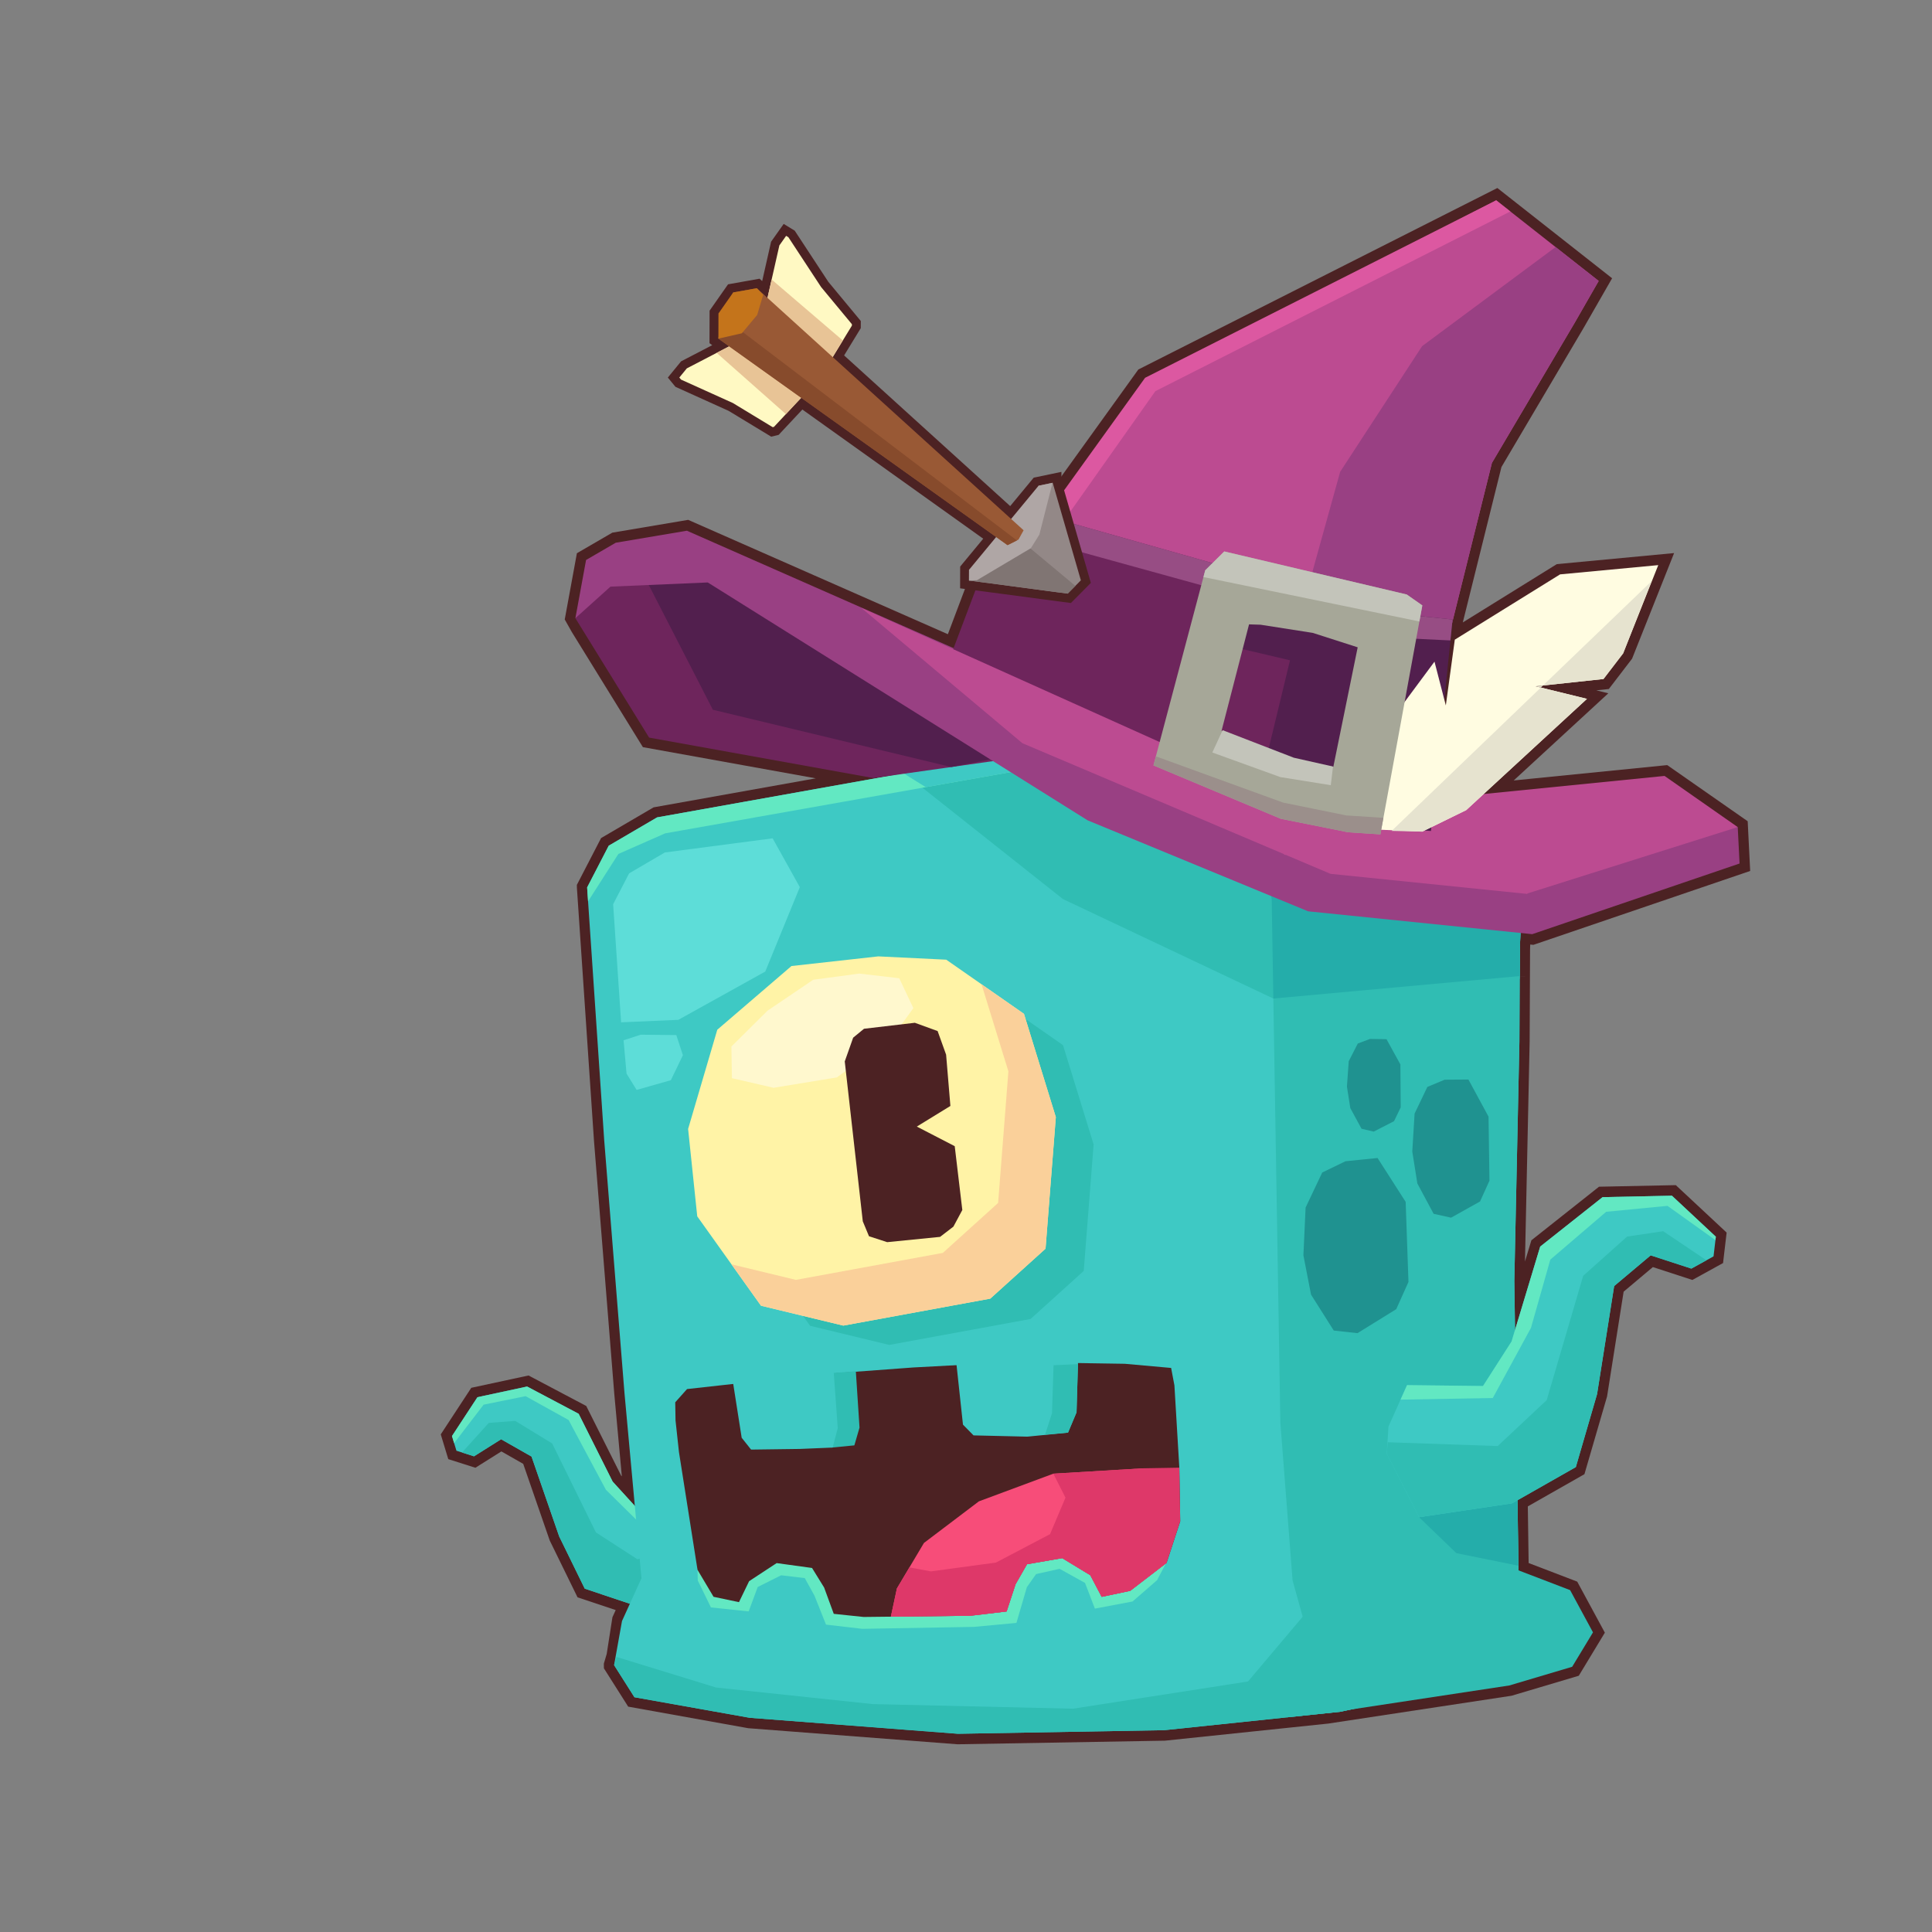 <?xml version="1.0" encoding="iso-8859-1"?>
<!-- Generator: Adobe Illustrator 21.1.0, SVG Export Plug-In . SVG Version: 6.00 Build 0)  -->
<!DOCTYPE svg PUBLIC "-//W3C//DTD SVG 1.1//EN" "http://www.w3.org/Graphics/SVG/1.1/DTD/svg11.dtd">
<svg version="1.1" id="Layer_1" xmlns="http://www.w3.org/2000/svg" xmlns:xlink="http://www.w3.org/1999/xlink" x="0px" y="0px"
	 viewBox="0 0 512 512" style="enable-background:new 0 0 512 512;" xml:space="preserve">
<rect x="0" y="0" width="512" height="512" fill="#808080" stroke="none"/>
<g>
	<polygon style="fill:#4C2223;" points="441.835,202.76 401.149,206.83 426.222,183.729 423.039,182.949 
		426.358,182.593 432.516,174.56 443.655,146.571 412.57,149.501 387.657,164.953 397.901,123.763 
		419.63,86.975 427.223,73.744 396.815,49.823 301.671,97.921 276.038,133.53 275.883,133.486 
		274.274,133.031 257.054,152.548 251.197,168.071 182.373,137.767 162.267,141.16 152.884,146.612 
		149.661,164.17 151.527,167.48 170.373,198.002 216.196,206.268 173.209,213.955 166.387,217.948 
		159.293,222.1 152.873,234.507 152.886,235.302 152.96,236.382 157.418,302.391 162.791,369.398 
		164.792,391.233 164.593,391.015 155.361,372.598 140.07,364.518 124.893,367.785 116.805,380.126 
		118.797,386.683 125.985,388.971 132.87,384.641 138.654,387.932 145.688,408.255 153.053,423.304 
		163.167,426.683 162.299,428.592 160.787,438.298 160.023,440.89 160.043,442.126 166.477,452.277 
		198.282,457.991 253.757,462.253 308.731,461.296 332.199,458.839 341.28,457.888 351.983,456.768 
		400.571,449.391 418.392,444.093 425.302,432.673 417.98,419.148 405.105,414.217 404.887,399.207 
		419.891,390.677 425.89,370.072 430.28,342.304 438.025,335.79 448.497,339.2 454.965,335.637 
		454.965,335.637 456.627,334.722 457.301,328.977 457.574,326.649 444.101,314.074 423.755,314.492 
		423.047,315.053 405.833,328.688 404.133,334.321 405.371,276.046 405.449,258.681 402.915,258.669 
		402.915,258.663 405.449,258.675 405.478,252.265 405.48,251.612 405.528,250.307 405.791,250.334 
		406.366,250.392 463.814,230.813 463.156,217.637 	"/>
	<polygon style="fill:#3EC9C4;" points="187.321,399.303 170.958,402.071 162.356,392.633 153.348,374.665 
		139.685,367.446 126.527,370.277 119.78,380.572 120.961,384.457 125.616,385.939 132.802,381.42 
		140.865,386.007 148.186,407.16 154.967,421.016 168.394,425.502 186.477,424.132 190.188,409.786 	"/>
	<polygon style="fill:#62E8C2;" points="187.321,399.303 170.958,402.071 162.356,392.634 153.348,374.666 
		139.685,367.446 126.527,370.277 119.78,380.572 120.349,382.445 128.167,372.247 139.283,369.996 
		150.684,376.317 160.571,394.803 170.589,404.682 181.81,403.711 187.532,400.074 	"/>
	<polygon style="fill:#30BDB3;" points="154.967,421.016 168.394,425.502 186.477,424.132 190.188,409.786 
		189.566,407.513 168.934,413.231 157.936,406.115 146.331,382.535 136.547,376.55 129.53,377.082 
		122.448,384.93 125.616,385.939 132.802,381.42 140.865,386.007 148.186,407.16 	"/>
	<polyline style="fill:#3EC9C4;" points="379.295,220.136 364.215,212.416 329.544,197.752 311.718,196.21 
		286.004,196.611 174.14,216.615 161.318,224.119 155.596,235.179 160.121,302.178 165.491,369.148 
		169.992,418.257 164.837,429.59 162.741,441.279 168.132,449.784 198.69,455.235 253.869,459.467 
		308.571,458.514 355.277,453.624 384.728,447.221 394.893,444.424 402.619,429.732 401.311,339.5 
		402.66,276.008 402.77,251.55 403.25,238.44 392.89,227.848 379.295,220.136 	"/>
	<polygon style="fill:#30BDB3;" points="392.906,227.865 383.031,222.262 358.811,226.336 279.183,198.356 
		240.14,205.338 281.697,238.262 337.449,264.621 400.124,260.551 402.735,259.377 402.77,251.55 
		403.25,238.44 	"/>
	<polyline style="fill:#5DDDD8;" points="204.755,222.165 176.192,225.912 166.716,231.459 162.487,239.632 
		164.601,270.927 179.766,270.266 202.801,257.473 211.962,235.098 204.755,222.165 	"/>
	<polyline style="fill:#5DDDD8;" points="169.784,274.208 165.251,275.688 166.042,284.521 168.712,288.84 
		177.781,286.265 180.976,279.642 179.228,274.306 169.784,274.208 	"/>
	<polyline style="fill:#70FFFF;" points="155.596,235.179 155.596,235.179 155.952,240.452 155.596,235.179 	"/>
	<polyline style="fill:#62E8C2;" points="309.143,413.975 306.646,418.756 300.139,424.412 290.159,426.299 
		287.543,419.491 280.808,415.753 274.574,417.147 272.129,420.616 269.365,430.089 258.12,431.141 
		228.513,431.657 218.9,430.539 215.854,422.882 213.274,418.215 207.005,417.467 200.799,420.574 
		198.403,427.041 188.405,425.983 184.915,418.847 184.807,414.085 211.698,398.538 300.64,404.27 	"/>
	<polygon style="fill:#62E8C2;" points="403.883,243.595 403.25,238.44 392.89,227.848 379.295,220.136 
		364.215,212.416 329.544,197.752 311.718,196.21 286.004,196.611 174.14,216.615 161.318,224.119 
		155.596,235.179 155.845,238.866 163.876,226.306 176.26,220.85 287.354,201.155 312.862,200.71 
		330.594,201.831 343.328,208.623 391.651,233.401 	"/>
	<path style="fill:#3EC9C4;" d="M392.89,227.848l-10.554-5.987l-9.933,1.671l19.248,9.87l11.434,9.529
		l0.164-4.49v-0L392.89,227.848z M239.446,204.937l5.893,3.666l42.014-7.448l0.229-0.004
		l-9.094-3.195L239.446,204.937z"/>
	<polyline style="fill:#30BDB3;" points="351.643,454.005 399.993,446.664 416.639,441.716 422.158,432.594 
		416.096,421.398 399.108,414.892 	"/>
	<polygon style="fill:#30BDB3;" points="392.89,227.848 379.295,220.136 364.215,212.416 329.552,197.755 
		329.541,197.799 332.568,209.392 337.017,238.429 339.305,376.974 342.548,418.842 345.863,430.721 
		343.219,446.265 341.005,455.118 355.277,453.624 384.728,447.221 394.893,444.424 402.619,429.732 
		401.311,339.5 402.66,276.008 402.77,251.55 403.25,238.44 	"/>
	<polygon style="fill:#24ADAA;" points="403.25,238.44 392.89,227.848 382.336,221.861 358.116,225.935 
		333.793,217.388 337.017,238.429 337.281,254.431 337.449,264.621 402.818,258.661 402.738,258.663 
		402.77,251.55 403.208,239.573 	"/>
	<polygon style="fill:#24ADAA;" points="385.95,411.599 402.372,414.928 402.085,395.103 376.056,402.072 	"/>
	<path style="fill:#1F9290;" d="M365.067,306.882l-8.504,0.86l-6.162,2.989l-4.403,9.285l-0.581,12.657
		l2.02,10.42l6.022,9.517l6.29,0.691l10.264-6.353l3.244-7.222l-0.742-21.216L365.067,306.882z
		 M360.817,299.127l3.233,0.76l5.379-2.759l1.773-3.66l-0.085-11.389l-3.676-6.679l-4.395-0.069
		l-3.218,1.215l-2.399,4.691l-0.477,6.731l0.896,5.696L360.817,299.127z M389.148,286.088l-6.291,0.042
		l-4.592,1.916l-3.384,7.07l-0.611,10.048l1.342,8.461l4.309,8.044l4.634,1.027l7.669-4.288
		l2.498-5.513l-0.243-16.973L389.148,286.088z"/>
	<polygon style="fill:#30BDB3;" points="308.571,458.514 355.277,453.624 381.404,447.643 347.761,425.447 
		330.734,445.609 284.358,452.822 231.321,451.603 189.772,447.212 163.382,439.105 162.741,441.278 
		168.132,449.784 198.691,455.235 253.869,459.467 	"/>
	<polygon style="fill:#2FFF75;" points="391.651,233.401 403.063,244.466 403.25,238.44 392.89,227.848 
		379.295,220.136 364.215,212.416 329.552,197.755 329.541,197.799 330.594,201.831 343.328,208.623 	"/>
	<polygon style="fill:#3EC9C4;" points="372.879,367.072 393.012,367.304 400.579,355.503 408.169,330.354 
		424.703,317.257 443.077,316.879 454.715,327.743 454.104,332.953 448.225,336.192 437.445,332.681 
		427.769,340.817 423.242,369.447 417.611,388.792 400.709,398.4 376.088,402.072 367.511,385.24 
		367.96,378.054 	"/>
	<polygon style="fill:#62E8C2;" points="424.703,317.257 408.169,330.354 400.579,355.503 393.012,367.304 
		372.879,367.072 371.158,370.915 395.604,370.489 405.725,351.894 410.849,333.814 425.656,321.133 
		441.898,319.565 454.609,328.644 454.715,327.743 443.077,316.879 	"/>
	<polygon style="fill:#30BDB3;" points="417.611,388.792 400.709,398.4 376.088,402.072 367.511,385.24 
		367.776,382.212 396.909,383.217 409.891,371.044 419.562,338.104 431.197,327.707 440.751,326.282 
		452.226,333.987 448.225,336.192 437.445,332.681 427.769,340.817 423.242,369.447 	"/>
	<polygon style="fill:#4C2223;" points="311.232,367.141 310.36,362.52 298.08,361.418 268.714,360.964 
		242.004,362.395 216.778,364.26 182.071,368.12 178.944,371.622 179.024,376.449 179.928,384.788 
		184.851,416.026 189.101,423.169 195.834,424.586 198.529,419.022 205.821,414.236 215.198,415.528 
		218.402,420.713 220.957,427.683 228.875,428.513 257.153,428.19 266.758,427.052 269.136,419.829 
		272.167,414.536 281.496,412.918 288.942,417.446 291.958,423.18 299.516,421.585 309.156,414.179 
		312.768,403.175 312.533,388.948 	"/>
	<polygon style="fill:#30BDB3;" points="226.414,383.037 227.781,378.333 226.806,363.39 220.263,363.88 
		221.679,378.497 220.319,383.629 	"/>
	<polygon style="fill:#F74D79;" points="309.156,414.179 307.254,405.188 304.669,392.164 302.999,389.114 
		279.142,390.541 259.417,397.872 244.857,408.898 237.685,420.96 236.088,428.431 257.153,428.19 
		266.758,427.052 269.136,419.829 272.167,414.536 281.496,412.918 288.942,417.446 291.958,423.18 
		299.516,421.585 	"/>
	<polygon style="fill:#DE3869;" points="278.273,406.569 263.938,414.097 246.682,416.435 241.007,415.373 
		237.685,420.96 236.088,428.431 257.153,428.19 266.758,427.052 269.136,419.829 272.167,414.536 
		281.496,412.918 288.942,417.446 291.958,423.18 299.516,421.585 309.156,414.179 312.768,403.175 
		312.533,388.948 302.999,389.114 279.142,390.541 282.365,396.89 	"/>
	<polygon style="fill:#3EC9C4;" points="193.951,364.457 196.553,381.02 199.044,384.156 211.958,383.985 
		220.656,383.62 222.016,378.487 220.783,361.45 	"/>
	<polygon style="fill:#3EC9C4;" points="253.139,358.458 255.196,377.541 257.995,380.393 272.265,380.727 
		283.04,379.66 285.294,374.287 285.865,354.943 	"/>
	<polygon style="fill:#30BDB3;" points="278.792,374.527 276.943,380.201 283.04,379.66 285.294,374.287 
		285.671,361.513 279.204,361.798 	"/>
	<polygon style="fill:#6E255C;" points="290.936,197.767 231.457,206.194 172.021,195.473 152.482,163.828 
		168.742,146.138 297.874,199.33 	"/>
	<polygon style="fill:#521F4E;" points="252.098,203.27 188.917,188.092 170.89,153 174.875,148.664 
		286.004,196.611 	"/>
	<polygon style="fill:#994083;" points="367.033,214.138 255.806,173.13 182.032,140.645 163.182,143.827 
		155.315,148.399 152.482,163.829 161.781,155.465 187.566,154.358 288.237,217.4 346.662,241.507 
		406.059,247.563 461.001,228.839 460.519,219.186 	"/>
	<polygon style="fill:#BC4B91;" points="460.514,219.186 441.121,205.629 348.003,214.944 228.238,161.079 
		270.937,196.953 340.296,226.361 340.291,226.504 340.841,226.591 352.601,231.577 404.75,236.899 
		404.794,236.753 404.836,236.759 	"/>
	<polygon style="fill:#BC4B91;" points="252.098,173.387 303.369,101.152 396.503,53.084 423.669,74.455 
		417.307,85.54 395.375,122.673 377.82,193.254 379.226,220.21 356.654,218.87 	"/>
	<polygon style="fill:#DC58A1;" points="396.503,53.084 303.46,100.12 271,145.213 274.732,148.205 
		306.18,103.663 400.258,56.038 	"/>
	<polygon style="fill:#994083;" points="412.251,65.473 376.874,91.731 355.155,125.037 340.147,179.113 
		338.53,210.986 356.654,218.87 379.226,220.21 377.82,193.254 395.374,122.673 417.308,85.54 
		423.669,74.455 	"/>
	<polygon style="fill:#6E255C;" points="348.003,214.944 378.791,211.864 377.82,193.254 384.578,164.34 
		371.481,163.4 275.163,136.17 259.401,154.035 252.607,172.039 	"/>
	<polyline style="fill:#521F4E;" points="364.078,180.222 325.601,171.151 330.186,163.123 364.895,170.928 	"/>
	<polygon style="fill:#974D84;" points="275.163,136.17 270.197,141.799 368.618,168.963 383.331,169.675 
		384.578,164.34 371.481,163.4 	"/>
	<polygon style="fill:#521F4E;" points="379.226,220.21 384.943,164.174 371.647,162.797 346.443,156.028 
		333.233,210.72 353.641,214.081 356.654,218.87 	"/>
	<polygon style="fill:#974D84;" points="346.443,156.028 344.715,162.365 368.618,168.963 384.377,169.725 
		384.944,164.174 371.647,162.797 	"/>
	<polyline style="fill:#FFFCE1;" points="364.729,217.521 363.738,219.787 376.925,220.388 388.555,214.694 
		420.562,185.204 406.965,181.872 424.937,179.946 430.151,173.145 439.457,149.763 413.438,152.215 
		385.537,169.52 383.159,186.942 380.155,175.344 369.17,190.156 	"/>
	<polygon style="fill:#E6E3CF;" points="368.803,220.194 376.912,220.388 388.555,214.694 420.562,185.204 
		406.965,181.872 424.937,179.946 430.151,173.145 437.66,154.04 	"/>
	<polygon style="fill:#30BDB3;" points="244.579,262.323 222.45,264.78 203.546,281.011 196.11,306.298 
		198.439,328.573 214.687,351.35 235.66,356.417 273.113,349.54 287.202,336.809 289.821,303.282 
		281.704,276.97 261.895,263.162 	"/>
	<polygon style="fill:#FFF3A6;" points="232.757,253.452 209.746,256.008 190.088,272.887 182.356,299.182 
		184.777,322.344 201.674,346.031 223.483,351.299 262.43,344.148 277.081,330.91 279.804,296.046 
		271.363,268.684 250.764,254.326 	"/>
	<polygon style="fill:#FAD09A;" points="271.363,268.684 260.116,260.845 267.237,283.927 264.514,318.792 
		249.863,332.03 210.917,339.181 193.846,335.058 201.674,346.031 223.483,351.299 262.429,344.148 
		277.08,330.91 279.804,296.046 	"/>
	<polygon style="fill:#FFF8CE;" points="215.509,259.648 203.406,267.835 193.83,277.339 193.969,285.724 
		204.996,288.276 221.774,285.526 236.612,274.709 242.049,267.162 238.31,259.251 227.715,258.007 	"/>
	<polygon style="fill:#4C2223;" points="242.966,298.554 251.864,293.091 250.728,279.498 248.478,273.241 
		242.44,271.046 228.973,272.632 226.097,274.992 223.868,281.288 228.648,323.663 230.291,327.616 
		235.114,329.185 249.131,327.784 252.659,325.071 255.024,320.666 253.012,303.749 	"/>
	<path style="fill:#A6A798;" d="M305.682,202.84l33.751,14.149l17.839,3.571l8.545,0.551l11.114-60.669
		l-4.124-2.892l-48.369-11.412l-5.035,4.993L305.682,202.84z M323.729,193.657l7.282-28.196
		l3.055,0.097l13.822,2.161l11.914,3.826l-6.455,31.668l-10.579-1.871L323.729,193.657z"/>
	<polygon style="fill:#9B8F8B;" points="305.682,202.84 306.318,200.44 340.039,212.694 356.787,216.1 
		366.619,216.733 365.817,221.111 357.272,220.56 339.433,216.989 	"/>
	<polygon style="fill:#C3C4BA;" points="353.258,203.139 352.672,208.084 339.274,205.93 321.282,199.417 
		324.009,193.503 342.897,200.81 	"/>
	<polygon style="fill:#C3C4BA;" points="319.404,151.131 324.439,146.138 372.808,157.55 376.932,160.442 
		376.153,164.695 318.921,152.923 	"/>
	<polygon style="fill:#4C2223;" points="286.44,153.792 278.972,127.944 278.935,127.951 278.935,127.951 
		275.231,128.722 267.954,137.522 220.672,94.625 223.357,90.231 223.357,90.231 225.763,86.292 
		225.765,85.918 217.601,76.069 208.93,62.862 208.335,62.499 206.542,65.033 203.392,78.947 
		200.566,76.382 194.311,77.497 190.401,83.073 190.384,89.743 193.245,91.787 182.015,97.623 
		180.029,100.051 180.475,100.594 194.209,106.799 204.771,113.204 205.114,113.121 212.325,105.413 
		263.992,142.313 256.808,150.999 256.8,153.846 282.951,157.315 284.983,155.269 284.979,155.266 	"/>
	<polygon style="fill:#4C2223;" points="286.44,153.792 288.703,153.138 280.631,125.2 278.463,125.643 
		278.935,127.951 281.291,127.951 281.291,127.951 281.291,125.054 273.942,126.584 267.71,134.12 
		223.699,94.19 227.557,87.876 227.556,87.876 228.115,86.96 228.125,85.073 219.497,74.665 
		210.609,61.128 207.685,59.34 204.348,64.055 201.094,78.426 203.392,78.947 204.975,77.202 
		201.291,73.86 192.94,75.348 188.047,82.326 188.025,90.953 188.747,91.47 180.499,95.757 
		176.982,100.055 179.004,102.514 193.109,108.887 204.38,115.723 206.353,115.245 212.635,108.53 
		260.565,142.761 254.455,150.148 254.438,155.909 283.798,159.804 288.477,155.095 286.477,153.448 
		284.979,155.266 286.653,156.924 289.087,154.466 288.703,153.138 286.44,153.792 284.766,152.134 
		281.489,155.443 281.489,155.443 281.279,155.655 282.951,157.315 283.26,154.98 259.162,151.783 
		259.164,151.006 256.808,150.999 258.624,152.5 267.418,141.866 212.014,102.297 203.394,111.512 
		205.114,113.121 204.56,110.832 204.216,110.915 204.771,113.204 205.992,111.19 195.309,104.711 
		181.945,98.673 181.848,98.556 180.029,100.051 181.852,101.543 183.531,99.49 197.742,92.105 
		192.742,88.533 192.754,83.819 195.681,79.645 199.839,78.904 204.798,83.404 208.735,66.011 
		210.258,63.859 208.335,62.499 207.106,64.508 207.25,64.596 215.704,77.471 223.951,87.421 
		225.765,85.918 223.41,85.906 223.408,86.28 225.763,86.292 223.753,85.064 219.157,92.587 
		217.646,95.06 268.197,140.924 276.52,130.86 279.416,130.257 278.935,127.951 276.58,127.951 
		276.58,127.951 276.58,130.837 277.313,130.687 284.177,154.445 286.44,153.792 284.766,152.134 	"/>
	<polygon style="fill:#FFF9C3;" points="217.601,76.069 208.93,62.862 208.336,62.499 206.542,65.033 
		203.167,79.942 218.981,97.394 225.763,86.292 225.765,85.918 	"/>
	<polygon style="fill:#E8C496;" points="223.357,90.231 204.494,74.081 203.167,79.942 218.981,97.394 	"/>
	<polygon style="fill:#FFF9C3;" points="194.209,106.799 180.475,100.594 180.029,100.051 182.015,97.623 
		195.043,90.853 214.012,103.61 205.114,113.121 204.771,113.204 	"/>
	<polygon style="fill:#E8C496;" points="208.271,109.747 189.922,93.514 195.043,90.853 214.012,103.61 	"/>
	<polygon style="fill:#938887;" points="282.951,157.315 286.44,153.792 278.972,127.944 275.231,128.722 
		272.134,140.893 270.184,144.01 256.808,150.999 256.8,153.846 	"/>
	<polygon style="fill:#807573;" points="282.951,157.315 284.983,155.269 270.63,143.297 270.184,144.01 
		256.808,150.999 256.8,153.846 	"/>
	<polygon style="fill:#AFA6A5;" points="258.886,153.768 273.187,145.278 275.446,141.665 278.935,127.951 
		275.231,128.722 256.808,150.999 256.8,153.846 	"/>
	<polygon style="fill:#995935;" points="269.912,142.992 271.266,140.527 200.566,76.382 194.311,77.497 
		191.448,82.604 190.384,89.743 267.005,144.465 	"/>
	<polygon style="fill:#874B2C;" points="269.497,143.226 191.274,83.767 190.384,89.743 267.005,144.465 	"/>
	<polygon style="fill:#C4741B;" points="190.384,89.743 196.605,88.32 200.666,83.458 202.251,78.115 
		200.566,76.382 194.311,77.497 190.401,83.073 	"/>
</g>
</svg>
